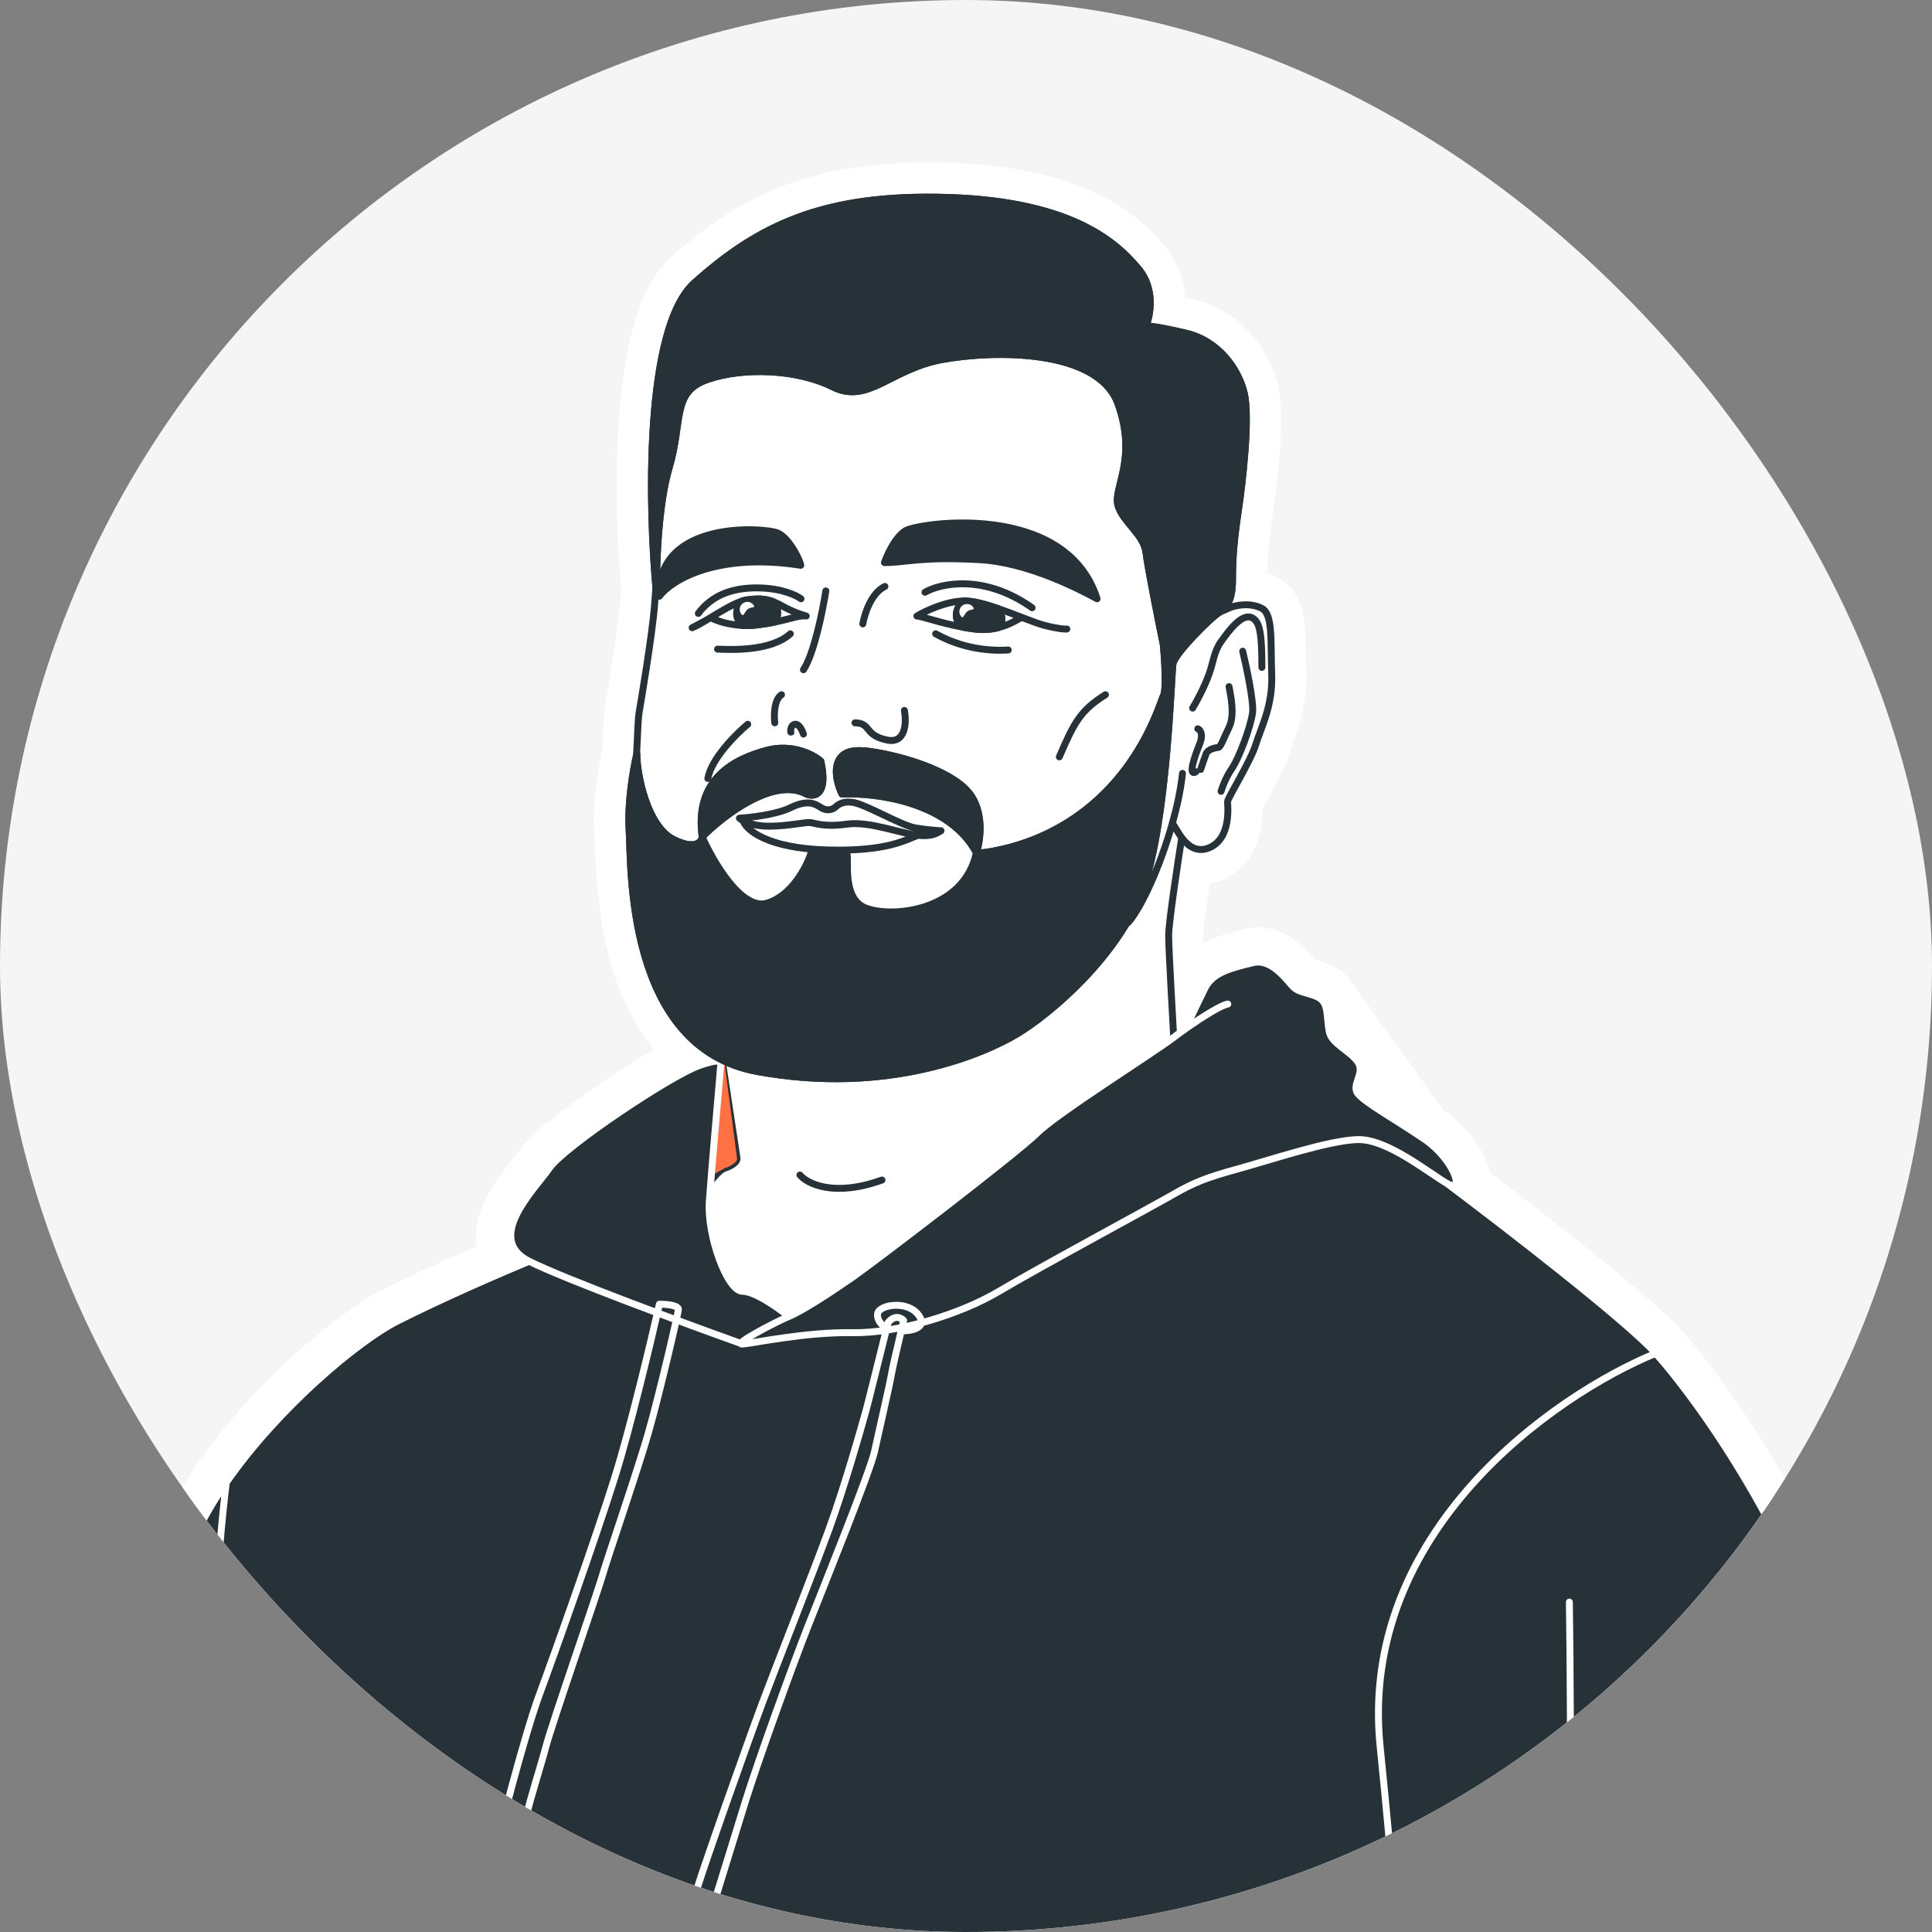 <?xml version="1.0" encoding="UTF-8"?> <svg xmlns="http://www.w3.org/2000/svg" width="882" height="882" viewBox="0 0 882 882" fill="none"><rect x="0" y="0" width="882" height="882" fill="#808080" stroke="none"/> <g clip-path="url(#clip0_3309_750)"> <rect width="882" height="882" rx="441" fill="#F5F5F5"></rect> <path d="M547.745 380.776C547.776 380.585 547.799 380.393 547.816 380.2L550.727 345.969C550.998 342.784 549.321 339.749 546.48 338.283C543.639 336.817 540.195 337.209 537.756 339.275L520.478 353.913C499.741 364.984 466.824 382.059 434.546 397.796C401.682 413.819 370.095 428.147 352.573 433.564C333.444 439.479 322.519 448.031 318.466 458.38C314.799 467.745 317.579 476.405 321.396 482.022L328.051 525.941C325.395 526.847 323.248 528.836 321.991 530.09C320.429 531.649 318.794 533.594 317.179 535.726C313.935 540.008 310.4 545.546 307.266 551.451C304.143 557.334 301.279 563.843 299.535 570.055C297.878 575.958 296.832 582.946 298.924 588.989L306.346 586.42L298.924 588.989C301.14 595.392 307.005 600.214 312.663 603.72C318.682 607.45 326.162 610.71 333.929 613.389C349.362 618.713 367.366 622.229 379.889 622.125C387.135 622.064 395.032 619.668 403.01 616.103C411.09 612.492 419.83 607.417 428.914 601.417C447.077 589.422 467.283 573.281 487.295 556.494C507.988 539.135 522.013 521 530.876 506.543C535.305 499.318 538.473 492.965 540.549 488.029C541.584 485.568 542.376 483.39 542.919 481.583C543.348 480.152 543.95 477.937 543.862 475.906C543.802 474.529 543.578 470.548 543.287 465.395C542.557 452.429 541.409 432.042 541.409 427.039C541.409 424.865 542.361 417.053 543.744 407.272C545.076 397.854 546.678 387.463 547.745 380.776Z" fill="white" stroke="white" stroke-width="15.792" stroke-linecap="round" stroke-linejoin="round"></path> <path d="M291.858 261.399C291.858 261.526 291.861 261.653 291.867 261.78C291.866 261.838 291.864 261.922 291.861 262.036C291.847 262.478 291.814 263.207 291.751 264.315C291.625 266.523 291.385 270.1 290.953 275.643C289.906 289.114 284.57 320.572 283.928 324.266C283.678 325.706 283.515 328.169 283.379 330.58C283.234 333.158 283.089 336.337 282.938 339.658L282.93 339.845C282.617 346.731 282.276 354.134 281.833 358.937C281.26 365.145 282.248 383.394 288.629 401.659C295.004 419.906 307.557 440.289 331.584 446.858C342.942 449.963 359.845 450.776 378.202 450.344C396.798 449.907 417.706 448.162 437.522 445.764C457.335 443.365 476.212 440.295 490.755 437.17C498.007 435.611 504.331 434.008 509.208 432.424C511.637 431.635 513.868 430.8 515.741 429.911C517.354 429.144 519.674 427.901 521.352 425.934C525.117 421.52 529.108 414.194 532.711 406.096C534.61 401.83 536.48 397.166 538.228 392.302C539.33 393.116 540.573 393.859 541.966 394.445C545.842 396.076 550.262 396.229 554.797 394.415C563.796 390.816 566.829 382.543 567.842 376.918C568.513 373.191 568.483 369.27 568.395 367.271C568.571 366.928 568.787 366.516 569.045 366.033C569.652 364.896 570.371 363.591 571.18 362.121C571.71 361.158 572.279 360.124 572.881 359.021C575.681 353.89 579.353 347.008 580.826 342.242C581.201 341.027 581.754 339.564 582.394 337.871C584.97 331.055 588.955 320.509 588.451 307.41C588.335 304.392 588.3 301.466 588.266 298.59C588.26 298.12 588.255 297.652 588.249 297.185C588.207 293.933 588.15 290.671 587.927 287.73C587.71 284.856 587.304 281.768 586.356 279.007C585.408 276.247 583.573 272.831 579.836 270.811C575.532 268.484 570.815 268.04 567.105 268.246C564.902 268.368 562.676 268.742 560.663 269.329L555.687 184.625C555.598 183.104 555.07 181.641 554.168 180.413L535.076 154.429C534.113 153.119 532.77 152.138 531.229 151.62L436.481 119.767C435.291 119.367 434.022 119.256 432.78 119.444C418.063 121.677 395.953 125.068 377.454 127.983C368.209 129.439 359.845 130.781 353.751 131.8C350.712 132.309 348.196 132.744 346.407 133.077C345.526 133.241 344.746 133.394 344.145 133.527C343.864 133.59 343.497 133.675 343.137 133.778C342.976 133.825 342.641 133.923 342.253 134.077C342.068 134.151 341.701 134.303 341.268 134.545C341.263 134.548 341.257 134.551 341.25 134.555C341.056 134.663 340.33 135.068 339.549 135.839C339.41 135.961 339.18 136.157 338.844 136.439C338.175 137 337.211 137.796 336.004 138.784C333.595 140.756 330.298 143.43 326.642 146.383C319.334 152.287 310.639 159.269 304.861 163.898C303.364 165.097 302.355 166.801 302.022 168.69L291.978 225.701C291.898 226.154 291.858 226.612 291.858 227.071V261.399ZM291.868 261.678C291.868 261.684 291.868 261.696 291.868 261.714C291.865 261.59 291.868 261.561 291.868 261.678Z" fill="white" stroke="white" stroke-width="15.792" stroke-linecap="round" stroke-linejoin="round"></path> <path d="M561.081 313.461C561.844 317.577 563.825 326.419 561.081 332.06C558.337 337.7 557.27 341.054 556.203 341.207C555.136 341.359 551.477 341.817 550.562 344.256C549.831 346.207 548.631 349.744 548.123 351.268" stroke="white" stroke-width="15.792" stroke-linecap="round" stroke-linejoin="round"></path> <path d="M337.097 365.641C333.963 365.823 331.235 367.846 330.149 370.791C329.062 373.737 329.824 377.046 332.09 379.22C332.406 379.524 332.751 379.816 333.118 380.097C335.501 383.98 339.877 387.317 345.347 389.805C352.577 393.093 362.984 395.531 377.534 395.926C391.903 396.316 401.567 395.094 408.576 393.364C413.614 392.122 417.875 390.351 420.193 389.387C420.224 389.375 420.254 389.362 420.284 389.35C423.608 389.524 426.354 389.165 428.724 388.402C431.16 387.618 433.702 386.016 433.281 386.239C436.426 384.577 438.071 381.017 437.299 377.545C436.527 374.073 433.529 371.545 429.976 371.372C428.379 371.294 423.788 370.94 419.207 370.193C418.702 370.11 417.317 369.684 414.848 368.635C412.559 367.662 409.934 366.42 407.142 365.089C406.959 365.002 406.775 364.914 406.591 364.826C404.035 363.608 401.352 362.329 398.946 361.281C396.551 360.238 393.689 359.084 391.233 358.633C386.823 357.822 383.137 358.398 380.162 359.803C379.379 360.173 378.517 360.719 377.781 361.234C376.194 360.305 373.802 359.139 370.72 358.771C366.559 358.274 362.196 359.295 357.389 361.653C355.266 362.695 351.633 363.667 347.398 364.408C343.328 365.121 339.388 365.507 337.097 365.641ZM379.129 362.066L379.129 362.066L379.129 362.066Z" stroke="white" stroke-width="15.792" stroke-linecap="round" stroke-linejoin="round"></path> <path d="M291.884 272.281C292.299 276.5 295.97 279.638 300.202 279.391C304.433 279.144 307.715 275.6 307.636 271.362C307.413 259.304 308.292 231.839 313.032 215.876C314.78 209.987 315.707 204.72 316.383 200.209C316.586 198.861 316.759 197.634 316.92 196.501C317.325 193.641 317.646 191.374 318.127 189.251C318.754 186.479 319.469 184.948 320.314 183.901C321.095 182.933 322.479 181.772 325.549 180.707C332.625 178.252 341.83 177.136 351.268 177.641C360.713 178.146 369.769 180.241 376.636 183.675C382.055 186.384 387.282 187.166 392.427 186.525C397.32 185.915 401.772 184.055 405.695 182.181C407.362 181.385 408.98 180.571 410.587 179.762C416.921 176.573 423.08 173.472 431.412 171.925C442.538 169.859 459.462 168.681 474.421 170.958C490.069 173.34 500.034 178.879 502.967 187.027C506.928 198.029 506.393 206.222 505.164 212.652C504.735 214.901 504.333 216.497 503.915 218.159C503.613 219.359 503.302 220.593 502.966 222.134C502.356 224.929 501.604 229.021 502.842 233.09C504.41 238.239 508.03 242.549 510.42 245.393C510.7 245.726 510.963 246.039 511.204 246.331C514.088 249.827 515.148 251.639 515.344 253.268C516.19 260.318 520.986 284.417 523.292 295.695C523.572 298.876 523.892 303.56 523.987 307.753C524.038 309.961 524.022 311.887 523.929 313.33C523.888 313.963 523.838 314.401 523.797 314.671C523.497 315.367 523.132 316.319 522.685 317.486C517.905 329.957 503.719 366.972 459.117 379.177C458.115 379.445 456.763 379.782 455.282 380.115C455.311 379.422 455.325 378.718 455.322 378.004C455.298 372.424 454.203 365.637 450.361 359.535C445.458 351.747 435.991 346.598 427.97 343.273C419.541 339.78 410.783 337.541 405.291 336.443C400.243 335.433 394.666 334.459 389.79 334.877C385.707 335.227 381.366 336.657 378.192 340.175C372.531 336.104 361.281 331.349 347.972 334.911L350.013 342.538L347.972 334.911C340.198 336.991 330.278 340.692 322.804 348.262C316.06 355.094 311.91 364.456 312.217 376.737C311.868 376.585 311.493 376.412 311.088 376.213C308.015 374.702 304.664 370.001 302.076 362.484C299.636 355.397 298.621 347.979 298.621 344.185C298.621 340.182 295.625 336.813 291.649 336.344C287.674 335.875 283.977 338.456 283.046 342.349C281.462 348.972 278.448 365.656 279.346 379.488C279.42 380.635 279.472 382.282 279.536 384.343C279.868 395.025 280.547 416.836 286.608 437.994C293.879 463.374 309.662 490.517 344.048 496.876C406.492 508.424 452.28 488.38 468.314 478.804C476.392 473.98 488.567 464.67 500.171 452.585C511.752 440.523 523.266 425.179 529.342 408.191C535.282 391.581 538.525 366.192 540.424 345.099C541.387 334.408 542.023 324.565 542.468 317.13C542.568 315.474 542.657 313.955 542.737 312.574C542.84 310.826 542.929 309.298 543.01 307.993C543.082 306.835 543.144 305.915 543.199 305.228C543.211 305.076 543.222 304.947 543.231 304.837C543.243 304.817 543.255 304.797 543.267 304.776C543.576 304.253 544.087 303.505 544.827 302.542C546.299 300.626 548.322 298.317 550.53 295.973C552.721 293.647 554.99 291.398 556.895 289.616C557.849 288.725 558.68 287.98 559.343 287.416C559.986 286.868 560.305 286.633 560.361 286.592C560.368 286.587 560.371 286.585 560.37 286.585C562.476 285.223 565.487 283.095 567.651 279.045C569.712 275.186 570.563 270.436 570.563 264.517C570.563 254.531 571.336 246.297 573.152 234.192C574.102 227.862 575.465 217.06 576.255 206.377C576.649 201.037 576.908 195.631 576.887 190.779C576.867 186.066 576.588 181.352 575.696 177.648C572.511 164.417 561.705 148.783 543.278 144.432C539.046 143.433 535.586 142.702 532.802 142.175C532.968 140.588 533.042 138.919 532.993 137.199C532.822 131.166 531.101 124.043 525.91 117.824C520.747 111.641 512.608 103.06 497.958 95.878C483.411 88.746 462.907 83.215 433.229 82.261C403.676 81.311 380.836 84.673 361.47 91.859C342.077 99.056 326.676 109.903 311.816 123.171C304.28 129.899 299.583 140.818 296.472 152.499C293.286 164.456 291.432 178.525 290.449 192.875C288.481 221.6 289.939 252.52 291.884 272.281ZM413.719 374.402C423.56 377.618 432.125 382.772 437.25 390.441C434.509 398.638 428.079 403.567 420.327 406.218C411.329 409.294 402.081 408.715 398.103 407.178C396.791 406.671 395.364 405.002 394.904 399.501C394.742 397.566 394.746 395.777 394.751 393.987C394.752 393.502 394.753 393.017 394.751 392.529C394.747 391.604 394.735 390.188 394.535 388.925C394.446 388.366 394.21 387.031 393.432 385.642C392.528 384.029 390.221 381.373 386.213 381.373H370.317C366.877 381.373 363.834 383.599 362.792 386.877C362.024 389.294 360.18 393.44 357.357 397.236C354.492 401.09 351.22 403.786 347.828 404.763C347.778 404.777 347.655 404.812 347.331 404.743C346.958 404.663 346.334 404.442 345.452 403.898C343.62 402.768 341.422 400.71 339.045 397.773C335.65 393.578 332.539 388.405 330.185 383.846C334.566 379.972 340.283 375.655 346.194 372.537C354.666 368.068 360.765 367.466 364.321 369.424C364.574 369.563 364.835 369.689 365.102 369.8C368.009 371.007 373.99 372.129 378.701 367.981C380.259 369.6 382.464 370.508 384.781 370.393C391.625 370.056 402.892 370.864 413.719 374.402ZM523.747 314.931C523.746 314.93 523.752 314.901 523.766 314.849C523.755 314.906 523.748 314.932 523.747 314.931ZM543.047 305.184C543.046 305.185 543.051 305.174 543.061 305.153C543.052 305.173 543.047 305.184 543.047 305.184Z" fill="white" stroke="white" stroke-width="15.792" stroke-linecap="round" stroke-linejoin="round"></path> <path d="M377.01 269.758C375.617 278.739 371.622 298.513 366.791 305.759M412.884 324.341C413.854 329.587 413.637 339.634 405.015 337.855C394.238 335.631 398.002 330.157 390.304 329.986M366.791 335.118C366.278 333.505 364.79 330.35 362.94 330.642C360.628 331.007 360.872 334.455 361.074 334.333M353.697 329.986C353.29 326.622 353.337 319.346 356.776 317.157M393.896 284.826C394.638 280.378 397.694 270.73 403.989 267.72M504.672 317.157C493.184 324.341 490.312 329.986 483.61 345.529M341.37 330.642C335.942 335.149 324.698 346.41 323.147 355.405" stroke="white" stroke-width="15.792" stroke-linecap="round" stroke-linejoin="round"></path> <path d="M366.908 289.044C370.962 289.649 374.838 287.035 375.763 282.996C376.718 278.827 374.179 274.655 370.037 273.588C368.881 273.29 364.896 271.98 360.932 269.747L358.049 274.865L360.932 269.747C359.347 268.854 357.771 268.074 356.158 267.438C350.448 265.187 345.47 265.231 339.61 266.102C338.521 266.264 337.477 266.528 336.52 266.827C331.544 268.379 325.471 272.062 321.059 274.738C320.813 274.887 320.572 275.033 320.337 275.175C319.606 275.618 318.907 276.04 318.236 276.441L312.276 279.606C308.589 281.563 307.063 286.051 308.792 289.85C310.521 293.649 314.908 295.446 318.805 293.952C320.727 293.216 322.951 291.989 324.993 290.793C328.501 292.054 333.161 293.156 338.488 293.415C340.959 293.535 343.606 293.476 346.378 293.157C349.531 292.794 352.334 292.322 354.819 291.822C357.842 291.214 360.532 290.53 362.581 290.009C363.261 289.836 363.871 289.68 364.399 289.552C365.552 289.272 366.266 289.127 366.745 289.063C366.811 289.055 366.865 289.049 366.908 289.044ZM367.029 289.035C367.036 289.035 367.039 289.035 367.039 289.035C367.039 289.035 367.035 289.035 367.029 289.035ZM414.507 274.475C411.474 276.308 410.033 279.938 410.984 283.353C411.889 286.601 414.747 288.896 418.075 289.113C418.152 289.132 418.491 289.199 419.211 289.389C420 289.597 420.916 289.857 422.038 290.175C422.547 290.32 423.1 290.476 423.702 290.646C427.417 291.69 432.404 293.036 438.013 294.068C439.923 294.42 441.915 294.737 443.965 294.994C449.207 295.653 453.815 295.159 457.686 294.185C461.764 293.16 464.949 291.62 467.084 290.48C467.604 290.203 468.069 289.944 468.434 289.741L468.445 289.735C468.574 289.664 468.685 289.602 468.781 289.549C471.121 288.911 473.137 287.206 474.076 284.77C475.645 280.701 473.618 276.131 469.549 274.562C469.549 274.562 469.549 274.562 469.548 274.562C469.339 274.481 469.127 274.4 468.914 274.317C465.67 273.067 461.993 271.649 458.327 270.388C452.362 268.339 445.1 266.211 439.093 266.476C428.976 266.923 418.5 272.064 414.507 274.475ZM469.328 289.256C469.328 289.256 469.318 289.261 469.299 289.27C469.319 289.26 469.328 289.256 469.328 289.256Z" stroke="white" stroke-width="15.792" stroke-linecap="round" stroke-linejoin="round"></path> <path d="M462.194 273.28C461.238 271.936 459.885 270.924 458.325 270.388C452.361 268.339 445.098 266.21 439.092 266.476C437.05 266.566 435.122 267.445 433.715 268.927C431.919 270.818 429.627 274.137 428.908 278.307C428.074 283.135 429.52 288.525 434.544 292.497C435.554 293.295 436.745 293.835 438.012 294.068C439.921 294.42 441.913 294.737 443.964 294.994C449.206 295.653 453.814 295.159 457.685 294.185C459.069 293.837 460.333 293.12 461.342 292.111C464.941 288.512 465.563 284.085 465.119 280.713C464.707 277.585 463.377 274.944 462.194 273.28Z" fill="white" stroke="white" stroke-width="15.792" stroke-linecap="round" stroke-linejoin="round"></path> <path d="M359.591 270.063C358.713 268.886 357.524 267.977 356.158 267.439C350.448 265.187 345.47 265.231 339.609 266.102C338.52 266.264 337.477 266.528 336.52 266.827C335.397 267.177 334.367 267.774 333.504 268.573C331.576 270.36 329.318 273.475 328.624 277.556C327.841 282.16 329.228 287.053 333.288 291.112C334.675 292.499 336.528 293.32 338.488 293.415C340.959 293.536 343.605 293.476 346.378 293.157C349.531 292.794 352.334 292.323 354.819 291.823C356.344 291.516 357.745 290.765 358.845 289.665C362.545 285.965 363.261 281.427 362.774 277.844C362.326 274.547 360.877 271.787 359.591 270.063Z" fill="white" stroke="white" stroke-width="15.792" stroke-linecap="round" stroke-linejoin="round"></path> <path d="M291.884 272.281C292.299 276.5 295.97 279.638 300.202 279.391C304.433 279.144 307.715 275.6 307.636 271.362C307.413 259.304 308.292 231.839 313.032 215.876C314.78 209.987 315.707 204.72 316.383 200.209C316.586 198.861 316.759 197.634 316.92 196.501C317.325 193.641 317.646 191.374 318.127 189.251C318.754 186.479 319.469 184.948 320.314 183.901C321.095 182.933 322.479 181.772 325.549 180.707C332.625 178.252 341.83 177.136 351.268 177.641C360.713 178.146 369.769 180.241 376.636 183.675C382.055 186.384 387.282 187.166 392.427 186.525C397.32 185.915 401.772 184.055 405.695 182.181C407.362 181.385 408.98 180.571 410.587 179.762C416.921 176.573 423.08 173.472 431.412 171.925C442.538 169.859 459.462 168.681 474.421 170.958C490.069 173.34 500.034 178.879 502.967 187.027C506.928 198.029 506.393 206.222 505.164 212.652C504.735 214.901 504.333 216.497 503.915 218.159C503.613 219.359 503.302 220.593 502.966 222.134C502.356 224.929 501.604 229.021 502.842 233.09C504.41 238.239 508.03 242.549 510.42 245.393C510.7 245.726 510.963 246.039 511.204 246.331C514.088 249.827 515.148 251.639 515.344 253.268C516.19 260.318 520.986 284.417 523.292 295.695C523.572 298.876 523.892 303.56 523.987 307.753C524.038 309.961 524.022 311.887 523.929 313.33C523.888 313.963 523.838 314.401 523.797 314.671C523.497 315.367 523.132 316.319 522.685 317.486C517.905 329.957 503.719 366.972 459.117 379.177C458.115 379.445 456.763 379.782 455.282 380.115C455.311 379.422 455.325 378.718 455.322 378.004C455.298 372.424 454.203 365.637 450.361 359.535C445.458 351.747 435.991 346.598 427.97 343.273C419.541 339.78 410.783 337.541 405.291 336.443C400.243 335.433 394.666 334.459 389.79 334.877C385.707 335.227 381.366 336.657 378.192 340.175C372.531 336.104 361.281 331.349 347.972 334.911L350.013 342.538L347.972 334.911C340.198 336.991 330.278 340.692 322.804 348.262C316.06 355.094 311.91 364.456 312.217 376.737C311.868 376.585 311.493 376.412 311.088 376.213C308.015 374.702 304.664 370.001 302.076 362.484C299.636 355.397 298.621 347.979 298.621 344.185C298.621 340.182 295.625 336.813 291.649 336.344C287.674 335.875 283.977 338.456 283.046 342.349C281.462 348.972 278.448 365.656 279.346 379.488C279.42 380.635 279.472 382.282 279.536 384.343C279.868 395.025 280.547 416.836 286.608 437.994C293.879 463.374 309.662 490.517 344.048 496.876C406.492 508.424 452.28 488.38 468.314 478.804C476.392 473.98 488.567 464.67 500.171 452.585C511.752 440.523 523.266 425.179 529.342 408.191C535.282 391.581 538.525 366.192 540.424 345.099C541.387 334.408 542.023 324.565 542.468 317.13C542.568 315.474 542.657 313.955 542.737 312.574C542.84 310.826 542.929 309.298 543.01 307.993C543.082 306.835 543.144 305.915 543.199 305.228C543.211 305.076 543.222 304.947 543.231 304.837C543.243 304.817 543.255 304.797 543.267 304.776C543.576 304.253 544.087 303.505 544.827 302.542C546.299 300.626 548.322 298.317 550.53 295.973C552.721 293.647 554.99 291.398 556.895 289.616C557.849 288.725 558.68 287.98 559.343 287.416C559.986 286.868 560.305 286.633 560.361 286.592C560.368 286.587 560.371 286.585 560.37 286.585C562.476 285.223 565.487 283.095 567.651 279.045C569.712 275.186 570.563 270.436 570.563 264.517C570.563 254.531 571.336 246.297 573.152 234.192C574.102 227.862 575.465 217.06 576.255 206.377C576.649 201.037 576.908 195.631 576.887 190.779C576.867 186.066 576.588 181.352 575.696 177.648C572.511 164.417 561.705 148.783 543.278 144.432C539.046 143.433 535.586 142.702 532.802 142.175C532.968 140.588 533.042 138.919 532.993 137.199C532.822 131.166 531.101 124.043 525.91 117.824C520.747 111.641 512.608 103.06 497.958 95.878C483.411 88.746 462.907 83.215 433.229 82.261C403.676 81.311 380.836 84.673 361.47 91.859C342.077 99.056 326.676 109.903 311.816 123.171C304.28 129.899 299.583 140.818 296.472 152.499C293.286 164.456 291.432 178.525 290.449 192.875C288.481 221.6 289.939 252.52 291.884 272.281ZM522.576 352.309C523.096 351.558 523.6 350.811 524.089 350.069C522.142 369.48 519.134 389.838 514.472 402.873C509.431 416.97 499.536 430.446 488.781 441.647C478.049 452.824 466.962 461.218 460.217 465.246C446.608 473.374 404.699 492.033 346.92 481.348C321.194 476.59 308.363 456.591 301.789 433.645C296.359 414.689 295.723 395.56 295.354 384.477C295.339 384.018 295.324 383.572 295.309 383.141C297.72 386.106 300.626 388.666 304.122 390.385C309.681 393.117 315.102 394.393 319.926 392.928C323.789 391.754 326.252 389.148 327.5 386.321C332.062 381.928 338.984 376.341 346.194 372.537C354.666 368.068 360.765 367.466 364.321 369.424C364.574 369.563 364.835 369.689 365.102 369.8C368.009 371.007 373.99 372.129 378.701 367.981C380.259 369.6 382.464 370.508 384.781 370.393C391.625 370.056 402.892 370.864 413.719 374.402C424.605 377.96 433.93 383.888 438.764 392.971C438.765 392.973 438.766 392.975 438.767 392.977C438.822 393.08 438.879 393.181 438.937 393.28C438.949 393.301 438.962 393.321 438.974 393.342C440.173 395.334 442.196 396.703 444.507 397.068C446.33 397.356 448.277 397.235 449.708 397.094C451.299 396.936 453.005 396.668 454.621 396.37C457.858 395.774 461.144 394.982 463.221 394.426L463.26 394.415C492.949 386.298 511.404 368.442 522.576 352.309ZM523.747 314.931C523.746 314.93 523.752 314.901 523.766 314.849C523.755 314.906 523.748 314.932 523.747 314.931ZM543.047 305.184C543.046 305.185 543.051 305.174 543.061 305.153C543.052 305.173 543.047 305.184 543.047 305.184ZM515.866 145.757C514.807 148.271 515.12 151.154 516.695 153.381C518.27 155.609 520.883 156.865 523.606 156.705C523.459 156.714 523.466 156.715 523.677 156.735C524.053 156.771 525.078 156.87 527.021 157.187C529.749 157.632 533.851 158.432 539.649 159.801C550.866 162.45 558.176 172.343 560.343 181.344C560.79 183.199 561.077 186.41 561.096 190.846C561.114 195.142 560.883 200.106 560.506 205.213C559.751 215.426 558.439 225.827 557.535 231.849C555.646 244.447 554.772 253.505 554.772 264.517C554.772 269.097 554.08 270.934 553.721 271.605C553.466 272.083 553.185 272.426 551.791 273.328C550.238 274.332 548.079 276.241 546.11 278.081C543.956 280.095 541.452 282.58 539.036 285.144C538.551 285.659 538.065 286.182 537.583 286.708C535.108 274.404 531.661 256.704 531.023 251.386C530.209 244.603 526.054 239.516 523.385 236.282C523.258 236.128 523.134 235.977 523.012 235.829C520.029 232.216 518.551 230.425 517.962 228.531C517.962 228.531 517.962 228.531 517.962 228.531C517.971 228.53 517.881 227.855 518.394 225.503C518.526 224.898 518.747 223.999 519.009 222.934C519.531 220.808 520.215 218.024 520.676 215.615C522.308 207.07 522.95 195.914 517.825 181.678C511.673 164.588 493.203 157.844 476.798 155.346C459.705 152.744 440.958 154.09 428.529 156.399C417.759 158.399 409.226 162.725 402.79 165.989C401.392 166.698 400.092 167.357 398.89 167.931C395.326 169.633 392.754 170.57 390.474 170.854C388.448 171.107 386.355 170.879 383.698 169.55C374.413 164.908 363.111 162.46 352.112 161.872C341.107 161.283 329.785 162.522 320.373 165.788C315.367 167.525 311.342 170.038 308.326 173.617C309.226 167.486 310.351 161.744 311.731 156.564C314.629 145.685 318.342 138.515 322.334 134.95C336.294 122.485 350.023 112.952 366.964 106.665C383.933 100.367 404.633 97.141 432.721 98.044C460.684 98.943 478.89 104.117 491.007 110.057C503.021 115.947 509.497 122.806 513.787 127.945C516.158 130.784 517.11 134.195 517.208 137.648C517.309 141.198 516.48 144.299 515.866 145.757Z" fill="white" stroke="white" stroke-width="15.792" stroke-linecap="round" stroke-linejoin="round"></path> <path d="M396.343 254.105C395.451 256.527 395.799 259.233 397.276 261.35C398.752 263.468 401.171 264.73 403.752 264.73C407.532 264.73 411.129 264.349 414.762 263.964C416.407 263.79 418.059 263.615 419.739 263.474C425.544 262.988 433.522 262.659 446.864 263.4C466.776 264.504 488.728 275.769 497.08 280.304C499.912 281.842 503.395 281.504 505.879 279.45C508.363 277.396 509.349 274.039 508.371 270.968C499.805 244.075 475.273 234.532 454.681 231.818C444.22 230.439 434.139 230.697 426.308 231.527C422.386 231.943 418.935 232.512 416.198 233.127C414.835 233.433 413.567 233.768 412.465 234.13C411.549 234.431 410.116 234.946 408.847 235.792C404.566 238.646 401.63 243.154 399.856 246.373C397.963 249.808 396.763 252.967 396.343 254.105ZM364.353 265.873C366.632 266.228 368.952 265.569 370.704 264.069C372.456 262.569 373.465 260.378 373.465 258.071C373.465 256.517 372.99 255.104 372.857 254.708C372.852 254.69 372.847 254.675 372.842 254.662C372.605 253.948 372.301 253.177 371.965 252.405C371.29 250.851 370.351 248.98 369.21 247.076C368.077 245.187 366.649 243.106 364.963 241.229C363.339 239.422 361.095 237.374 358.241 236.114C356.465 235.331 354.136 234.888 352.174 234.607C349.948 234.288 347.248 234.055 344.268 233.973C338.343 233.811 330.925 234.24 323.6 236.021C316.338 237.787 308.555 241.032 302.594 246.958C296.398 253.119 292.754 261.614 293.115 272.46C293.227 275.819 295.453 278.739 298.663 279.737C301.872 280.735 305.362 279.591 307.358 276.888C310.347 272.841 327.655 260.153 364.353 265.873ZM357.87 259.683C357.87 259.683 357.869 259.681 357.868 259.678C357.869 259.681 357.87 259.683 357.87 259.683Z" fill="white" stroke="white" stroke-width="15.792" stroke-linecap="round" stroke-linejoin="round"></path> <path d="M227.497 573.187C226.557 571.418 225.901 569.498 225.555 567.436C224.521 561.27 226.55 555.343 228.873 550.698C231.263 545.919 234.539 541.378 237.414 537.648C238.694 535.988 239.824 534.57 240.817 533.324C242.276 531.493 243.44 530.032 244.353 528.713C245.714 526.747 247.743 524.701 249.812 522.808C251.987 520.818 254.632 518.618 257.552 516.321C263.401 511.723 270.621 506.53 277.992 501.53C285.369 496.526 292.984 491.656 299.641 487.71C306.115 483.873 312.206 480.593 316.323 479.106C319.2 478.067 321.628 477.35 323.671 476.94C325.529 476.567 327.831 476.282 330.084 476.767C331.29 477.026 332.923 477.6 334.404 478.923C336.012 480.359 336.961 482.258 337.234 484.231C337.472 485.948 337.178 487.448 336.749 488.626C335.342 504.648 332.554 536.952 331.697 548.958C331.247 555.257 332.95 564.374 335.772 572.07C337.167 575.875 338.672 578.875 339.986 580.76C340.281 581.182 340.528 581.494 340.722 581.717C343.057 581.983 345.266 582.737 347.045 583.475C349.404 584.452 351.79 585.735 353.98 587.049C356.487 588.552 358.929 590.213 361.042 591.751C363.286 590.523 366.038 588.885 369.119 586.949C374.218 583.745 379.763 580.019 384.523 576.724C389.131 573.534 407.841 559.415 426.694 544.835C436.075 537.579 445.412 530.271 452.945 524.233C460.651 518.057 466.046 513.543 467.893 511.695C470.646 508.942 475.573 505.205 480.996 501.324C486.59 497.322 493.258 492.787 499.873 488.355C503.955 485.619 507.976 482.948 511.72 480.46C520.347 474.729 527.506 469.974 530.561 467.651C531.974 466.578 533.455 465.484 534.965 464.397C537.007 460.024 540.504 452.619 543.094 447.44C546.1 441.428 551.216 438.089 556.029 436.027C560.077 434.292 564.674 433.162 568.504 432.221C569.052 432.086 569.584 431.955 570.097 431.827C578.429 429.744 585.086 434.175 588.868 437.47C590.888 439.23 592.597 441.107 593.862 442.534C594.157 442.867 594.405 443.149 594.628 443.403C594.935 443.753 595.196 444.05 595.472 444.357C595.73 444.643 595.897 444.819 595.994 444.919C596.083 444.962 596.243 445.034 596.495 445.13C597.164 445.382 597.931 445.603 599.117 445.945L599.39 446.024C600.566 446.363 602.187 446.835 603.756 447.494C605.323 448.153 607.331 449.193 609.082 450.944M227.497 573.187L609.082 450.944M227.497 573.187C213.735 579.1 193.721 588.02 177.633 596.177C168.056 601.033 153.994 611.312 139.47 624.486C124.848 637.75 109.284 654.376 96.851 672.245C84.101 690.569 74.12 710.946 72.573 730.776C70.643 755.513 57.722 791.147 44.661 825.302C43.437 828.504 42.213 831.69 41.001 834.845C35.852 848.245 30.913 861.1 27.045 872.328C22.39 885.841 18.788 898.325 18.788 906.945C18.788 917.256 14.579 940.386 8.963 966.09C3.433 991.406 -3.211 1018.15 -7.638 1035.02C-8.258 1037.39 -7.747 1039.91 -6.251 1041.85C-4.756 1043.79 -2.447 1044.92 0 1044.92H137.643H660.546H878.832C881.104 1044.92 883.267 1043.94 884.766 1042.24C886.265 1040.53 886.956 1038.26 886.661 1036C882.151 1001.54 870.425 911.38 859.601 826.454C845.777 717.992 779.023 631.75 761.742 612.548C754.494 604.495 736.621 589.571 717.913 574.634C702.221 562.104 685.445 549.179 672.682 539.509M227.497 573.187L672.682 539.509M609.082 450.944C612.6 454.462 613.354 459.119 613.693 461.782C613.828 462.842 613.935 464.021 614.027 465.037C614.06 465.393 614.09 465.729 614.119 466.033C614.24 467.287 614.366 468.339 614.549 469.291C614.6 469.336 615.046 470.04 617.236 471.769C617.526 471.998 617.87 472.26 618.254 472.553C620.44 474.218 623.926 476.875 626.223 480.091C630.53 486.121 628.43 492.284 627.601 494.717L627.552 494.86C627.484 495.062 627.423 495.237 627.369 495.395C627.359 495.426 627.349 495.456 627.339 495.485C627.693 495.771 628.142 496.119 628.705 496.533C630.502 497.853 632.861 499.42 635.687 501.235C637.216 502.217 638.877 503.268 640.621 504.372C645.15 507.238 650.236 510.457 655.009 513.73C662.694 519 668.382 526.448 670.971 532.35C671.635 533.863 672.216 535.544 672.498 537.259C672.592 537.832 672.688 538.609 672.682 539.509M609.082 450.944L672.682 539.509M322.515 482.038C322.486 482.08 322.458 482.121 322.43 482.163C322.467 482.107 322.494 482.068 322.508 482.048L322.515 482.038ZM664.867 533.604C664.867 533.605 664.846 533.597 664.803 533.576C664.846 533.593 664.867 533.603 664.867 533.604Z" fill="white" stroke="white" stroke-width="15.792" stroke-linecap="round" stroke-linejoin="round"></path> <path d="M343.979 276.156C345.13 277.698 342.968 276.911 341.427 278.062C339.885 279.213 339.547 281.867 338.396 280.325C337.245 278.783 337.561 276.6 339.103 275.449C340.645 274.298 342.828 274.615 343.979 276.156Z" fill="white"></path> <path d="M444.248 277.141C445.399 278.682 443.237 277.895 441.695 279.046C440.153 280.197 439.815 282.851 438.664 281.309C437.513 279.767 437.83 277.584 439.372 276.433C440.913 275.282 443.096 275.599 444.248 277.141Z" fill="white"></path> <path d="M533.513 427.039C533.513 421.285 537.803 392.969 539.948 379.531L542.86 345.3L524.94 360.481C483.429 382.667 391.307 429.852 354.905 441.108C318.503 452.363 322.407 470.992 328.909 478.899L336.48 528.867C336.606 529.687 335.609 531.744 330.613 533.41C324.367 535.492 301.275 571.643 306.386 586.406C311.496 601.169 357.111 614.419 379.823 614.229C402.536 614.04 442.283 583.946 482.22 550.444C522.157 516.943 536.163 480.603 535.973 476.249C535.784 471.896 533.513 434.231 533.513 427.039Z" fill="white"></path> <path d="M365.18 536.409C368.575 540.456 380.82 546.582 402.637 538.709M539.948 379.531C537.803 392.969 533.513 421.285 533.513 427.039C533.513 434.231 535.784 471.896 535.973 476.249C536.163 480.603 522.157 516.943 482.22 550.444C442.283 583.946 402.536 614.04 379.823 614.229C357.111 614.419 311.496 601.169 306.386 586.406C301.275 571.643 324.367 535.492 330.613 533.41C335.609 531.744 336.606 529.687 336.48 528.867L328.909 478.899C322.407 470.992 318.503 452.363 354.905 441.108C391.307 429.852 483.429 382.667 524.94 360.481L542.86 345.3L539.948 379.531Z" stroke="#263238" stroke-width="3.158" stroke-linecap="round" stroke-linejoin="round"></path> <path d="M336.48 528.868C336.606 529.688 335.609 531.745 330.612 533.41L314.072 542.682C308.9 533.756 298.557 515.455 298.557 513.653C298.557 511.851 307.724 501.017 312.312 488.588L330.612 483.996L336.48 528.868Z" fill="#FF7043"></path> <path d="M473.476 517.279C482.367 508.388 526.078 480.976 535.339 473.938C537.206 472.519 539.21 471.054 541.245 469.617C542.981 465.871 547.193 456.898 550.156 450.971C553.861 443.562 563.122 441.71 572.012 439.487C580.902 437.265 587.941 448.378 590.904 450.971C593.868 453.564 600.535 453.564 603.499 456.527C606.462 459.491 605.722 465.418 606.833 470.974C607.944 476.531 616.094 479.494 619.798 484.68C623.502 489.866 616.835 495.053 619.798 499.127C622.762 503.202 637.579 511.352 650.544 520.242C663.509 529.133 669.436 545.432 660.546 540.246C686.722 559.886 742.435 602.899 755.873 617.83C772.67 636.494 838.237 721.28 851.768 827.452C862.594 912.389 874.321 1002.56 878.832 1037.03H660.546H137.643H0C8.894 1003.12 26.683 929.626 26.683 906.945C26.683 878.594 76.37 783.621 80.445 731.39C81.833 713.596 90.917 694.598 103.332 676.754C127.359 642.221 163.863 612.012 181.203 603.219C202.244 592.551 230.224 580.499 241.584 575.807C220.84 565.435 244.177 542.839 250.845 533.207C257.513 523.576 305.67 491.348 319.005 486.533C329.674 482.68 330.118 484.927 329.007 486.533C327.649 501.967 324.71 535.948 323.821 548.395C322.709 563.953 331.97 589.513 339.009 589.513C344.639 589.513 355.431 597.169 360.123 600.997C366.421 598.404 379.386 589.884 389.017 583.216C398.648 576.548 464.586 526.169 473.476 517.279Z" fill="#263238"></path> <path d="M560.528 458.38C557.867 458.675 549.303 463.929 541.245 469.617M360.123 600.997C366.421 598.404 379.386 589.884 389.017 583.216C398.648 576.548 464.586 526.169 473.476 517.279C482.367 508.388 526.078 480.976 535.339 473.938C537.206 472.519 539.21 471.054 541.245 469.617M360.123 600.997C353.826 603.59 334.193 613.962 339.009 613.592M360.123 600.997C355.431 597.169 344.639 589.513 339.009 589.513C331.97 589.513 322.709 563.953 323.821 548.395C324.71 535.948 327.649 501.967 329.007 486.533C330.118 484.927 329.674 482.68 319.005 486.533C305.67 491.348 257.513 523.576 250.845 533.207C244.177 542.839 220.84 565.435 241.584 575.807M339.009 613.592C343.824 613.221 367.902 608.035 389.017 608.406C410.132 608.776 438.656 599.886 456.066 589.513C473.476 579.141 525.707 550.988 535.339 545.432C544.97 539.875 550.527 537.652 565.344 533.578C580.162 529.503 606.462 520.613 619.798 520.242C633.134 519.872 651.655 535.059 660.546 540.246M339.009 613.592C313.449 604.454 258.18 584.105 241.584 575.807M660.546 540.246C669.436 545.432 663.509 529.133 650.544 520.242C637.579 511.352 622.762 503.202 619.798 499.127C616.835 495.053 623.502 489.866 619.798 484.68C616.094 479.494 607.944 476.531 606.833 470.974C605.722 465.418 606.462 459.491 603.499 456.527C600.535 453.564 593.868 453.564 590.904 450.971C587.941 448.378 580.902 437.265 572.012 439.487C563.122 441.71 553.861 443.562 550.156 450.971C547.193 456.898 542.981 465.871 541.245 469.617M660.546 540.246C686.722 559.886 742.435 602.899 755.873 617.83M241.584 575.807C230.224 580.499 202.244 592.551 181.203 603.219C163.863 612.012 127.359 642.221 103.332 676.754M26.683 906.945C26.683 878.594 76.37 783.621 80.445 731.39C81.833 713.596 90.917 694.598 103.332 676.754M26.683 906.945C26.683 929.626 8.894 1003.12 0 1037.03H137.643M26.683 906.945C37.792 906.945 58.449 912.258 52.212 933.51C44.416 960.075 75.6 997.828 88.594 1010.17C98.989 1020.05 125.625 1032.19 137.643 1037.03M103.332 676.754C99.419 707.9 93.94 777.197 103.332 805.215C115.073 840.237 126.747 963.648 131.75 991.999C135.752 1014.68 137.346 1031.47 137.643 1037.03M137.643 1037.03H660.546M755.873 617.83C772.67 636.494 838.237 721.28 851.768 827.452C862.594 912.389 874.321 1002.56 878.832 1037.03H660.546M755.873 617.83C709.77 636.7 620.064 699.005 630.057 797.266C642.548 920.092 640.542 950.278 650.544 973.178M650.544 973.178C658.546 991.497 660.546 1023.38 660.546 1037.03M650.544 973.178C660.546 956.523 674.513 900.315 667.529 845.147M660.546 1037.03C667.529 1013.77 677.938 970.71 688.347 938.828C698.756 906.945 715.411 849.689 716.452 827.452C717.284 809.662 716.799 755.998 716.452 731.39M411.407 607.58C409.672 614.909 407.36 624.899 406.853 627.946C406.063 632.685 401.166 653.694 399.27 662.54C397.375 671.386 375.892 724.619 368.784 742.626C361.676 760.634 346.037 803.915 340.193 822.713C334.348 841.51 321.079 884.634 319.342 890.478C317.604 896.323 306.547 943.553 302.756 955.559C301.255 960.311 299.557 962.835 297.983 963.867M411.407 607.58C411.83 605.792 412.219 604.162 412.539 602.83C411.433 601.604 408.464 600.076 405.431 603.778C405.22 604.631 404.992 605.547 404.752 606.516M411.407 607.58C415.808 607.654 423.583 606.347 419.478 600.535C414.347 593.269 401.127 595.718 400.64 599.748C400.153 603.778 404.752 606.516 404.752 606.516M404.752 606.516C401.58 619.302 396.144 641.122 395.321 644.058C394.216 648.007 386.002 677.546 378.419 698.239C370.837 718.932 353.777 762.056 347.933 777.694C342.088 793.332 322.659 847.987 317.92 863.151C313.181 878.315 302.598 918.754 300.228 927.915C297.859 937.077 291.699 956.19 292.804 960.771C292.915 961.23 293.065 961.665 293.25 962.064M293.25 962.064C290.374 972.726 284.655 994.506 284.785 996.33C284.948 998.609 290.158 998.609 290.972 997.469C291.624 996.557 295.918 974.688 297.983 963.867M293.25 962.064C294.179 964.074 295.98 965.181 297.983 963.867M224.723 863.547C223.842 861.336 223.652 857.512 224.723 851.62C226.618 841.194 239.571 791.594 246.206 773.745C252.84 755.895 271.953 702.188 280.641 674.545C287.592 652.43 297.122 612.571 301.018 595.406C306.863 595.406 309.548 596.512 309.706 597.618C309.864 598.723 301.018 636.476 296.121 653.694C291.225 670.912 277.008 712.14 275.113 718.932C273.217 725.724 251.576 788.119 249.207 797.439C246.837 806.759 237.834 833.612 235.78 849.724C234.498 859.782 232.785 863.623 230.988 865.09M224.723 863.547C225.401 865.248 226.488 865.994 227.724 865.994C228.792 865.994 229.905 865.972 230.988 865.09M224.723 863.547C222.546 874.05 218.063 895.742 217.542 898.477C216.891 901.896 224.723 902.71 224.723 898.477C224.723 895.091 228.899 874.808 230.988 865.09" stroke="white" stroke-width="3.158" stroke-linecap="round" stroke-linejoin="round"></path> <path d="M298.825 276.255C299.692 265.113 299.805 261.709 299.754 261.399V227.071L309.798 170.06C321.363 160.795 344.614 142.102 345.101 141.453C345.587 140.804 404.546 131.714 433.965 127.251L528.713 159.104L547.805 185.088L553.404 280.417C554.851 280.043 558.332 278.989 560.684 277.757C563.623 276.217 570.902 274.957 576.082 277.757C581.261 280.557 580.001 293.155 580.561 307.714C581.121 322.272 575.662 332.211 573.282 339.91C570.902 347.609 560.404 364.407 560.404 365.947C560.404 367.487 562.363 382.885 551.865 387.084C541.366 391.284 536.606 376.306 535.173 375.998C529.818 394.974 521.336 413.786 515.344 420.81C506.86 430.757 374.332 450.359 333.666 439.242C293.001 428.124 288.767 369.721 289.696 359.662C290.624 349.604 291.088 329.178 291.707 325.618C292.326 322.059 297.742 290.182 298.825 276.255Z" fill="white"></path> <path d="M539.826 353.068C539.086 360.183 537.4 368.105 535.173 375.998M535.173 375.998C529.818 394.974 521.336 413.786 515.344 420.81C506.86 430.757 374.332 450.359 333.666 439.242C293.001 428.124 288.767 369.721 289.696 359.662C290.624 349.604 291.088 329.178 291.707 325.619C292.326 322.059 297.742 290.182 298.825 276.255C299.692 265.113 299.805 261.709 299.754 261.399V227.071L309.798 170.06C321.363 160.795 344.614 142.102 345.101 141.453C345.587 140.804 404.546 131.714 433.965 127.251L528.713 159.104L547.805 185.088L553.404 280.417C554.851 280.043 558.332 278.989 560.684 277.757C563.623 276.217 570.902 274.957 576.082 277.757C581.261 280.557 580.001 293.155 580.561 307.714C581.121 322.272 575.662 332.211 573.282 339.91C570.902 347.609 560.404 364.407 560.404 365.947C560.404 367.487 562.363 382.885 551.865 387.084C541.366 391.284 536.606 376.306 535.173 375.998ZM544.46 323.265C546.499 319.939 549.933 313.41 551.972 307.714C554.011 302.017 554.206 297.402 557.445 292.895C560.684 288.388 567.013 279.439 571.825 282.152C575.174 284.04 576.082 289.485 576.082 304.666M567.318 297.295C569.07 304.593 572.426 320.411 571.825 325.304C571.074 331.421 565.815 345.801 562.381 350.845C559.634 354.88 557.945 359.466 557.445 361.255M546.82 332.709C547.894 333.11 549.546 335.111 547.572 339.91C545.103 345.909 542.313 354.601 545.962 352.348" stroke="#263238" stroke-width="3.158" stroke-linecap="round" stroke-linejoin="round"></path> <path d="M561.081 313.461C561.844 317.577 563.825 326.419 561.081 332.06C558.337 337.7 557.27 341.054 556.203 341.207C555.136 341.359 551.477 341.817 550.562 344.256C549.831 346.207 548.631 349.744 548.123 351.268" stroke="#263238" stroke-width="3.158" stroke-linecap="round" stroke-linejoin="round"></path> <path d="M419.086 381.332C425.891 382.082 428.028 380.084 429.591 379.258C427.76 379.169 422.866 378.79 417.937 377.986C411.774 376.981 395.632 367.47 389.805 366.398C383.978 365.327 381.834 368.14 381.031 368.742C380.227 369.344 377.752 370.535 374.913 368.742C372.073 366.949 368.786 364.857 360.867 368.742C354.531 371.85 342.687 373.225 337.557 373.523C337.824 373.78 338.377 374.195 339.231 374.655M419.086 381.332C410.579 380.394 396.905 374.771 386.523 376.244C376.141 377.718 371.988 375.708 369.778 375.508C367.568 375.307 359.932 377.115 351.426 377.182C345.354 377.23 341.359 375.802 339.231 374.655M419.086 381.332C413.485 383.291 405.398 388.783 377.749 388.033C350.099 387.283 340.55 378.801 339.231 374.655" stroke="#263238" stroke-width="3.158" stroke-linecap="round" stroke-linejoin="round"></path> <path d="M305.462 213.629C300.347 230.858 299.517 259.394 299.742 271.508C295.913 232.603 294.019 149.647 317.075 129.06C345.896 103.328 375.334 88.3 432.975 90.153C490.616 92.005 510.396 111.562 519.848 122.885C527.41 131.942 525.195 143.951 523.142 148.823C524.309 148.754 529.606 149.317 541.464 152.117C556.286 155.617 565.344 168.38 568.02 179.496C570.696 190.613 567.196 220.669 565.344 233.02C563.491 245.372 562.668 254.018 562.668 264.517C562.668 275.016 559.58 277.692 556.08 279.957C552.58 282.221 536.317 298.278 535.494 303.013C534.67 307.748 533.023 374.447 521.907 405.532C510.79 436.617 479.088 463.173 464.266 472.025C449.444 480.877 405.595 500.228 345.484 489.112C285.372 477.995 288.254 394.827 287.225 378.976C286.402 366.295 289.215 350.499 290.725 344.185C290.725 353.655 295.46 377.329 307.605 383.299C317.322 388.075 320.3 384.466 320.575 382.064C316.869 355.508 335.397 346.45 350.013 342.538C361.706 339.409 371.354 344.529 374.716 347.479C378.175 363.125 371.766 364.017 368.129 362.507C353.471 354.437 330.319 372.183 320.575 382.064C325.629 393.53 338.594 415.639 350.013 412.35C361.432 409.062 368.307 395.592 370.317 389.269H386.213C388.406 389.269 383.198 409.884 395.258 414.543C407.317 419.202 440.034 416.031 445.738 389.269C433.387 366.048 399.694 361.752 384.392 362.507C382.882 359.556 380.439 352.42 382.745 347.479C385.627 341.303 393.45 342.127 403.743 344.185C414.036 346.244 436.68 352.626 443.68 363.742C449.279 372.635 447.385 384.466 445.738 389.269C448.867 389.763 457.335 387.828 461.178 386.799C516.143 371.771 529.318 320.923 531.117 317.629C532.556 314.994 531.716 301.143 531.117 294.547C528.809 283.278 523.991 259.057 523.183 252.327C522.174 243.914 512.752 238.53 510.396 230.791C508.041 223.051 519.482 209.591 510.396 184.352C501.31 159.114 453.526 159.787 429.97 164.162C406.415 168.536 396.32 184.689 380.167 176.613C364.015 168.536 339.45 167.527 322.961 173.248C306.472 178.968 311.856 192.092 305.462 213.629Z" fill="#263238"></path> <path d="M445.738 389.269C448.867 389.763 457.335 387.828 461.178 386.799C516.143 371.771 529.318 320.923 531.117 317.629C532.556 314.994 531.716 301.143 531.117 294.547C528.809 283.278 523.991 259.057 523.183 252.327C522.174 243.914 512.752 238.53 510.396 230.791C508.041 223.051 519.482 209.591 510.396 184.352C501.31 159.114 453.526 159.787 429.97 164.162C406.415 168.536 396.32 184.689 380.167 176.613C364.015 168.536 339.45 167.527 322.961 173.248C306.472 178.968 311.856 192.092 305.462 213.629C300.347 230.858 299.517 259.394 299.742 271.508C295.913 232.603 294.019 149.647 317.075 129.06C345.896 103.328 375.334 88.3 432.975 90.153C490.616 92.005 510.396 111.562 519.848 122.885C527.41 131.942 525.195 143.951 523.142 148.823C524.309 148.754 529.606 149.317 541.464 152.117C556.286 155.617 565.344 168.38 568.02 179.496C570.696 190.613 567.196 220.669 565.344 233.02C563.491 245.372 562.668 254.018 562.668 264.517C562.668 275.016 559.58 277.692 556.08 279.957C552.58 282.221 536.317 298.278 535.494 303.013C534.67 307.748 533.024 374.447 521.907 405.532C510.79 436.617 479.088 463.173 464.266 472.025C449.444 480.877 405.595 500.228 345.484 489.112C285.372 477.995 288.254 394.827 287.225 378.976C286.402 366.295 289.215 350.498 290.725 344.185C290.725 353.655 295.46 377.329 307.605 383.299C317.322 388.075 320.3 384.466 320.575 382.064M445.738 389.269C447.385 384.466 449.279 372.635 443.68 363.742C436.68 352.626 414.036 346.244 403.743 344.185C393.45 342.127 385.627 341.303 382.745 347.479C380.439 352.42 382.882 359.556 384.392 362.507C399.694 361.752 433.387 366.048 445.738 389.269ZM445.738 389.269C440.034 416.031 407.317 419.202 395.258 414.543C383.198 409.884 388.406 389.269 386.213 389.269C384.459 389.269 374.885 389.269 370.317 389.269C368.307 395.592 361.432 409.062 350.013 412.35C338.594 415.639 325.629 393.53 320.575 382.064M320.575 382.064C316.869 355.508 335.397 346.45 350.013 342.539C361.706 339.409 371.354 344.529 374.716 347.479C378.175 363.125 371.766 364.017 368.129 362.507C353.471 354.437 330.319 372.183 320.575 382.064Z" stroke="#263238" stroke-width="3.158" stroke-linecap="round" stroke-linejoin="round"></path> <path d="M377.01 269.758C375.617 278.739 371.622 298.513 366.791 305.759M412.884 324.341C413.854 329.587 413.637 339.634 405.015 337.855C394.238 335.631 398.002 330.157 390.304 329.986M366.791 335.118C366.278 333.505 364.79 330.35 362.94 330.642C360.628 331.007 360.872 334.455 361.074 334.333M353.697 329.986C353.29 326.622 353.337 319.346 356.776 317.157M393.896 284.826C394.638 280.378 397.694 270.73 403.989 267.72M504.672 317.157C493.184 324.341 490.312 329.986 483.61 345.529M341.37 330.642C335.942 335.149 324.698 346.41 323.147 355.405" stroke="#263238" stroke-width="3.158" stroke-linecap="round" stroke-linejoin="round"></path> <path d="M365.672 273.365C363.676 271.825 357.119 268.678 346.855 268.404C334.025 268.062 324.788 271.996 318.801 280.036M322.112 283.323C319.681 284.772 317.533 285.984 315.979 286.58L322.112 283.323ZM322.112 283.323C322.86 282.877 323.634 282.409 324.427 281.93M324.427 281.93C329.263 279.002 334.762 275.646 338.871 274.364M324.427 281.93C326.601 283.169 331.939 285.192 338.871 285.529M353.262 274.784C354.46 275.256 355.704 275.865 357.057 276.627C361.69 279.236 366.327 280.785 368.067 281.234C365.4 280.699 360.913 282.543 353.262 284.082M353.262 274.784C349.333 273.234 345.902 273.149 340.77 273.912C340.181 274 339.545 274.154 338.871 274.364M353.262 274.784C354.586 276.559 356.44 280.904 353.262 284.082M353.262 284.082C350.964 284.544 348.381 284.979 345.476 285.313C343.16 285.58 340.944 285.629 338.871 285.529M338.871 274.364C336.94 276.154 334.236 280.893 338.871 285.529M439.442 274.364C431.259 274.726 422.131 279.095 418.59 281.234C420.608 281.234 428.952 284.372 439.442 286.303M439.442 274.364C443.773 274.173 449.727 275.782 455.76 277.856M439.442 274.364C437.283 276.637 434.261 282.207 439.442 286.303M487.046 287.16C486.346 287.291 483.347 287.149 476.948 285.529C474.437 284.893 470.814 283.512 466.709 281.93M466.709 281.93C463.274 280.606 459.502 279.142 455.76 277.856M466.709 281.93C465.966 281.643 462.182 284.913 455.76 286.528M422.262 270.374C429.431 266.265 449.251 261.929 471.178 277.456M460.293 296.733C456.883 296.952 442.166 297.74 427.151 289.349M327.579 296.34C333.874 296.602 351.856 297.409 360.798 289.349M455.76 277.856C456.962 279.545 458.643 283.645 455.76 286.528M455.76 286.528C452.73 287.29 449.112 287.683 444.95 287.16C443.065 286.923 441.223 286.631 439.442 286.303" stroke="#263238" stroke-width="3.158" stroke-linecap="round" stroke-linejoin="round"></path> <path d="M455.759 277.856C449.726 275.782 443.772 274.173 439.441 274.364C437.282 276.637 434.26 282.207 439.441 286.303C441.221 286.63 443.064 286.923 444.948 287.16C449.111 287.683 452.729 287.29 455.759 286.528C458.642 283.645 456.96 279.545 455.759 277.856Z" fill="#263238" stroke="#263238" stroke-width="3.158" stroke-linecap="round" stroke-linejoin="round"></path> <path d="M340.77 273.912C345.902 273.15 349.332 273.235 353.262 274.784C354.586 276.559 356.44 280.904 353.262 284.082C350.964 284.544 348.38 284.979 345.475 285.313C343.159 285.58 340.944 285.63 338.871 285.529C334.235 280.893 336.94 276.154 338.871 274.365C339.544 274.154 340.181 274 340.77 273.912Z" fill="#263238" stroke="#263238" stroke-width="3.158" stroke-linecap="round" stroke-linejoin="round"></path> <path d="M305.462 213.629C300.347 230.858 299.517 259.394 299.742 271.508C295.913 232.603 294.019 149.647 317.075 129.06C345.896 103.328 375.334 88.3 432.975 90.153C490.616 92.005 510.396 111.562 519.848 122.885C527.41 131.942 525.195 143.951 523.142 148.823C524.309 148.754 529.606 149.317 541.464 152.117C556.286 155.617 565.344 168.38 568.02 179.496C570.696 190.613 567.196 220.669 565.344 233.02C563.491 245.372 562.668 254.018 562.668 264.517C562.668 275.016 559.58 277.692 556.08 279.957C552.58 282.221 536.317 298.278 535.494 303.013C534.67 307.748 533.023 374.447 521.907 405.532C510.79 436.617 479.088 463.173 464.266 472.025C449.444 480.877 405.595 500.228 345.484 489.112C285.372 477.995 288.254 394.827 287.225 378.976C286.402 366.295 289.215 350.499 290.725 344.185C290.725 353.655 295.46 377.329 307.605 383.299C317.322 388.075 320.3 384.466 320.575 382.064C316.869 355.508 335.397 346.45 350.013 342.538C361.706 339.409 371.354 344.529 374.716 347.479C378.175 363.125 371.766 364.017 368.129 362.507C353.471 354.437 330.319 372.183 320.575 382.064C320.3 384.466 317.322 388.075 307.605 383.299C295.46 377.329 290.725 353.655 290.725 344.185C289.215 350.499 286.402 366.295 287.225 378.976C288.254 394.827 285.372 477.995 345.484 489.112C405.595 500.228 449.444 480.877 464.266 472.025C479.088 463.173 510.79 436.617 521.907 405.532C533.023 374.447 534.67 307.748 535.494 303.013C536.317 298.278 552.58 282.221 556.08 279.957C559.58 277.692 562.668 275.016 562.668 264.517C562.668 254.018 563.491 245.372 565.344 233.02C567.196 220.669 570.696 190.613 568.02 179.496C565.344 168.38 556.286 155.617 541.464 152.117C529.606 149.317 524.309 148.754 523.142 148.823C525.195 143.951 527.41 131.942 519.848 122.885C510.396 111.562 490.616 92.005 432.975 90.153C375.334 88.3 345.896 103.328 317.075 129.06C294.019 149.647 295.913 232.603 299.742 271.508C299.517 259.394 300.347 230.858 305.462 213.629C311.856 192.092 306.472 178.968 322.961 173.248C339.45 167.527 364.015 168.536 380.167 176.613C396.32 184.689 406.415 168.536 429.97 164.162C453.526 159.787 501.31 159.114 510.396 184.352C519.482 209.591 508.041 223.051 510.396 230.791C512.752 238.53 522.174 243.914 523.183 252.327C523.991 259.057 528.809 283.278 531.117 294.547C531.716 301.143 532.556 314.994 531.117 317.629C529.318 320.923 516.143 371.771 461.178 386.799C457.335 387.828 448.867 389.763 445.738 389.269C433.387 366.048 399.694 361.752 384.392 362.507C382.882 359.556 380.439 352.42 382.745 347.479C385.627 341.303 393.45 342.127 403.743 344.185C414.036 346.244 436.68 352.626 443.68 363.742C449.279 372.635 447.385 384.466 445.738 389.269C448.867 389.763 457.335 387.828 461.178 386.799C516.143 371.771 529.318 320.923 531.117 317.629C532.556 314.994 531.716 301.143 531.117 294.547C528.809 283.278 523.991 259.057 523.183 252.327C522.174 243.914 512.752 238.53 510.396 230.791C508.041 223.051 519.482 209.591 510.396 184.352C501.31 159.114 453.526 159.787 429.97 164.162C406.415 168.536 396.32 184.689 380.167 176.613C364.015 168.536 339.45 167.527 322.961 173.248C306.472 178.968 311.856 192.092 305.462 213.629Z" fill="#263238"></path> <path d="M445.738 389.269C448.867 389.763 457.335 387.828 461.178 386.799C516.143 371.771 529.318 320.923 531.117 317.629C532.556 314.994 531.716 301.143 531.117 294.547C528.809 283.278 523.991 259.057 523.183 252.327C522.174 243.914 512.752 238.53 510.396 230.791C508.041 223.051 519.482 209.591 510.396 184.352C501.31 159.114 453.526 159.787 429.97 164.162C406.415 168.536 396.32 184.689 380.167 176.613C364.015 168.536 339.45 167.527 322.961 173.248C306.472 178.968 311.856 192.092 305.462 213.629C300.347 230.858 299.517 259.394 299.742 271.508C295.913 232.603 294.019 149.647 317.075 129.06C345.896 103.328 375.334 88.3 432.975 90.153C490.616 92.005 510.396 111.562 519.848 122.885C527.41 131.942 525.195 143.951 523.142 148.823C524.309 148.754 529.606 149.317 541.464 152.117C556.286 155.617 565.344 168.38 568.02 179.496C570.696 190.613 567.196 220.669 565.344 233.02C563.491 245.372 562.668 254.018 562.668 264.517C562.668 275.016 559.58 277.692 556.08 279.957C552.58 282.221 536.317 298.278 535.494 303.013C534.67 307.748 533.024 374.447 521.907 405.532C510.79 436.617 479.088 463.173 464.266 472.025C449.444 480.877 405.595 500.228 345.484 489.112C285.372 477.995 288.254 394.827 287.225 378.976C286.402 366.295 289.215 350.498 290.725 344.185C290.725 353.655 295.46 377.329 307.605 383.299C317.322 388.075 320.3 384.466 320.575 382.064M445.738 389.269C447.385 384.466 449.279 372.635 443.68 363.742C436.68 352.626 414.036 346.244 403.743 344.185C393.45 342.127 385.627 341.303 382.745 347.479C380.439 352.42 382.882 359.556 384.392 362.507C399.694 361.752 433.387 366.048 445.738 389.269ZM320.575 382.064C316.869 355.508 335.397 346.45 350.013 342.539C361.706 339.409 371.354 344.529 374.716 347.479C378.175 363.125 371.766 364.017 368.129 362.507C353.471 354.437 330.319 372.183 320.575 382.064Z" stroke="#263238" stroke-width="3.158" stroke-linecap="round" stroke-linejoin="round"></path> <path d="M413.227 242.362C407.917 245.902 404.481 254.856 403.752 256.834C413.917 256.834 419.944 253.998 447.301 255.516C469.187 256.73 492.563 268.866 500.848 273.365C486.502 228.325 418.537 238.822 413.227 242.362Z" fill="#263238"></path> <path d="M355.054 243.339C360.725 245.841 365.569 256.72 365.569 258.071C327.037 252.066 306.304 265.024 301.007 272.197C299.839 237.166 349.382 240.836 355.054 243.339Z" fill="#263238"></path> <path d="M413.227 242.362C407.917 245.902 404.481 254.856 403.752 256.834C413.917 256.834 419.944 253.998 447.301 255.516C469.187 256.73 492.563 268.866 500.848 273.365C486.502 228.325 418.537 238.822 413.227 242.362Z" stroke="#263238" stroke-width="3.158" stroke-linecap="round" stroke-linejoin="round"></path> <path d="M355.054 243.339C360.725 245.841 365.569 256.72 365.569 258.071C327.037 252.066 306.304 265.024 301.007 272.197C299.839 237.166 349.382 240.836 355.054 243.339Z" stroke="#263238" stroke-width="3.158" stroke-linecap="round" stroke-linejoin="round"></path> <path d="M343.979 276.156C345.13 277.698 342.968 276.911 341.427 278.062C339.885 279.213 339.547 281.867 338.396 280.325C337.245 278.783 337.561 276.6 339.103 275.449C340.645 274.298 342.828 274.615 343.979 276.156Z" fill="white"></path> <path d="M444.248 277.141C445.399 278.682 443.237 277.895 441.695 279.046C440.153 280.197 439.815 282.851 438.664 281.309C437.513 279.767 437.83 277.584 439.372 276.433C440.913 275.282 443.096 275.599 444.248 277.141Z" fill="white"></path> </g> <defs> <clipPath id="clip0_3309_750"> <rect width="882" height="882" rx="441" fill="white"></rect> </clipPath> </defs> </svg> 